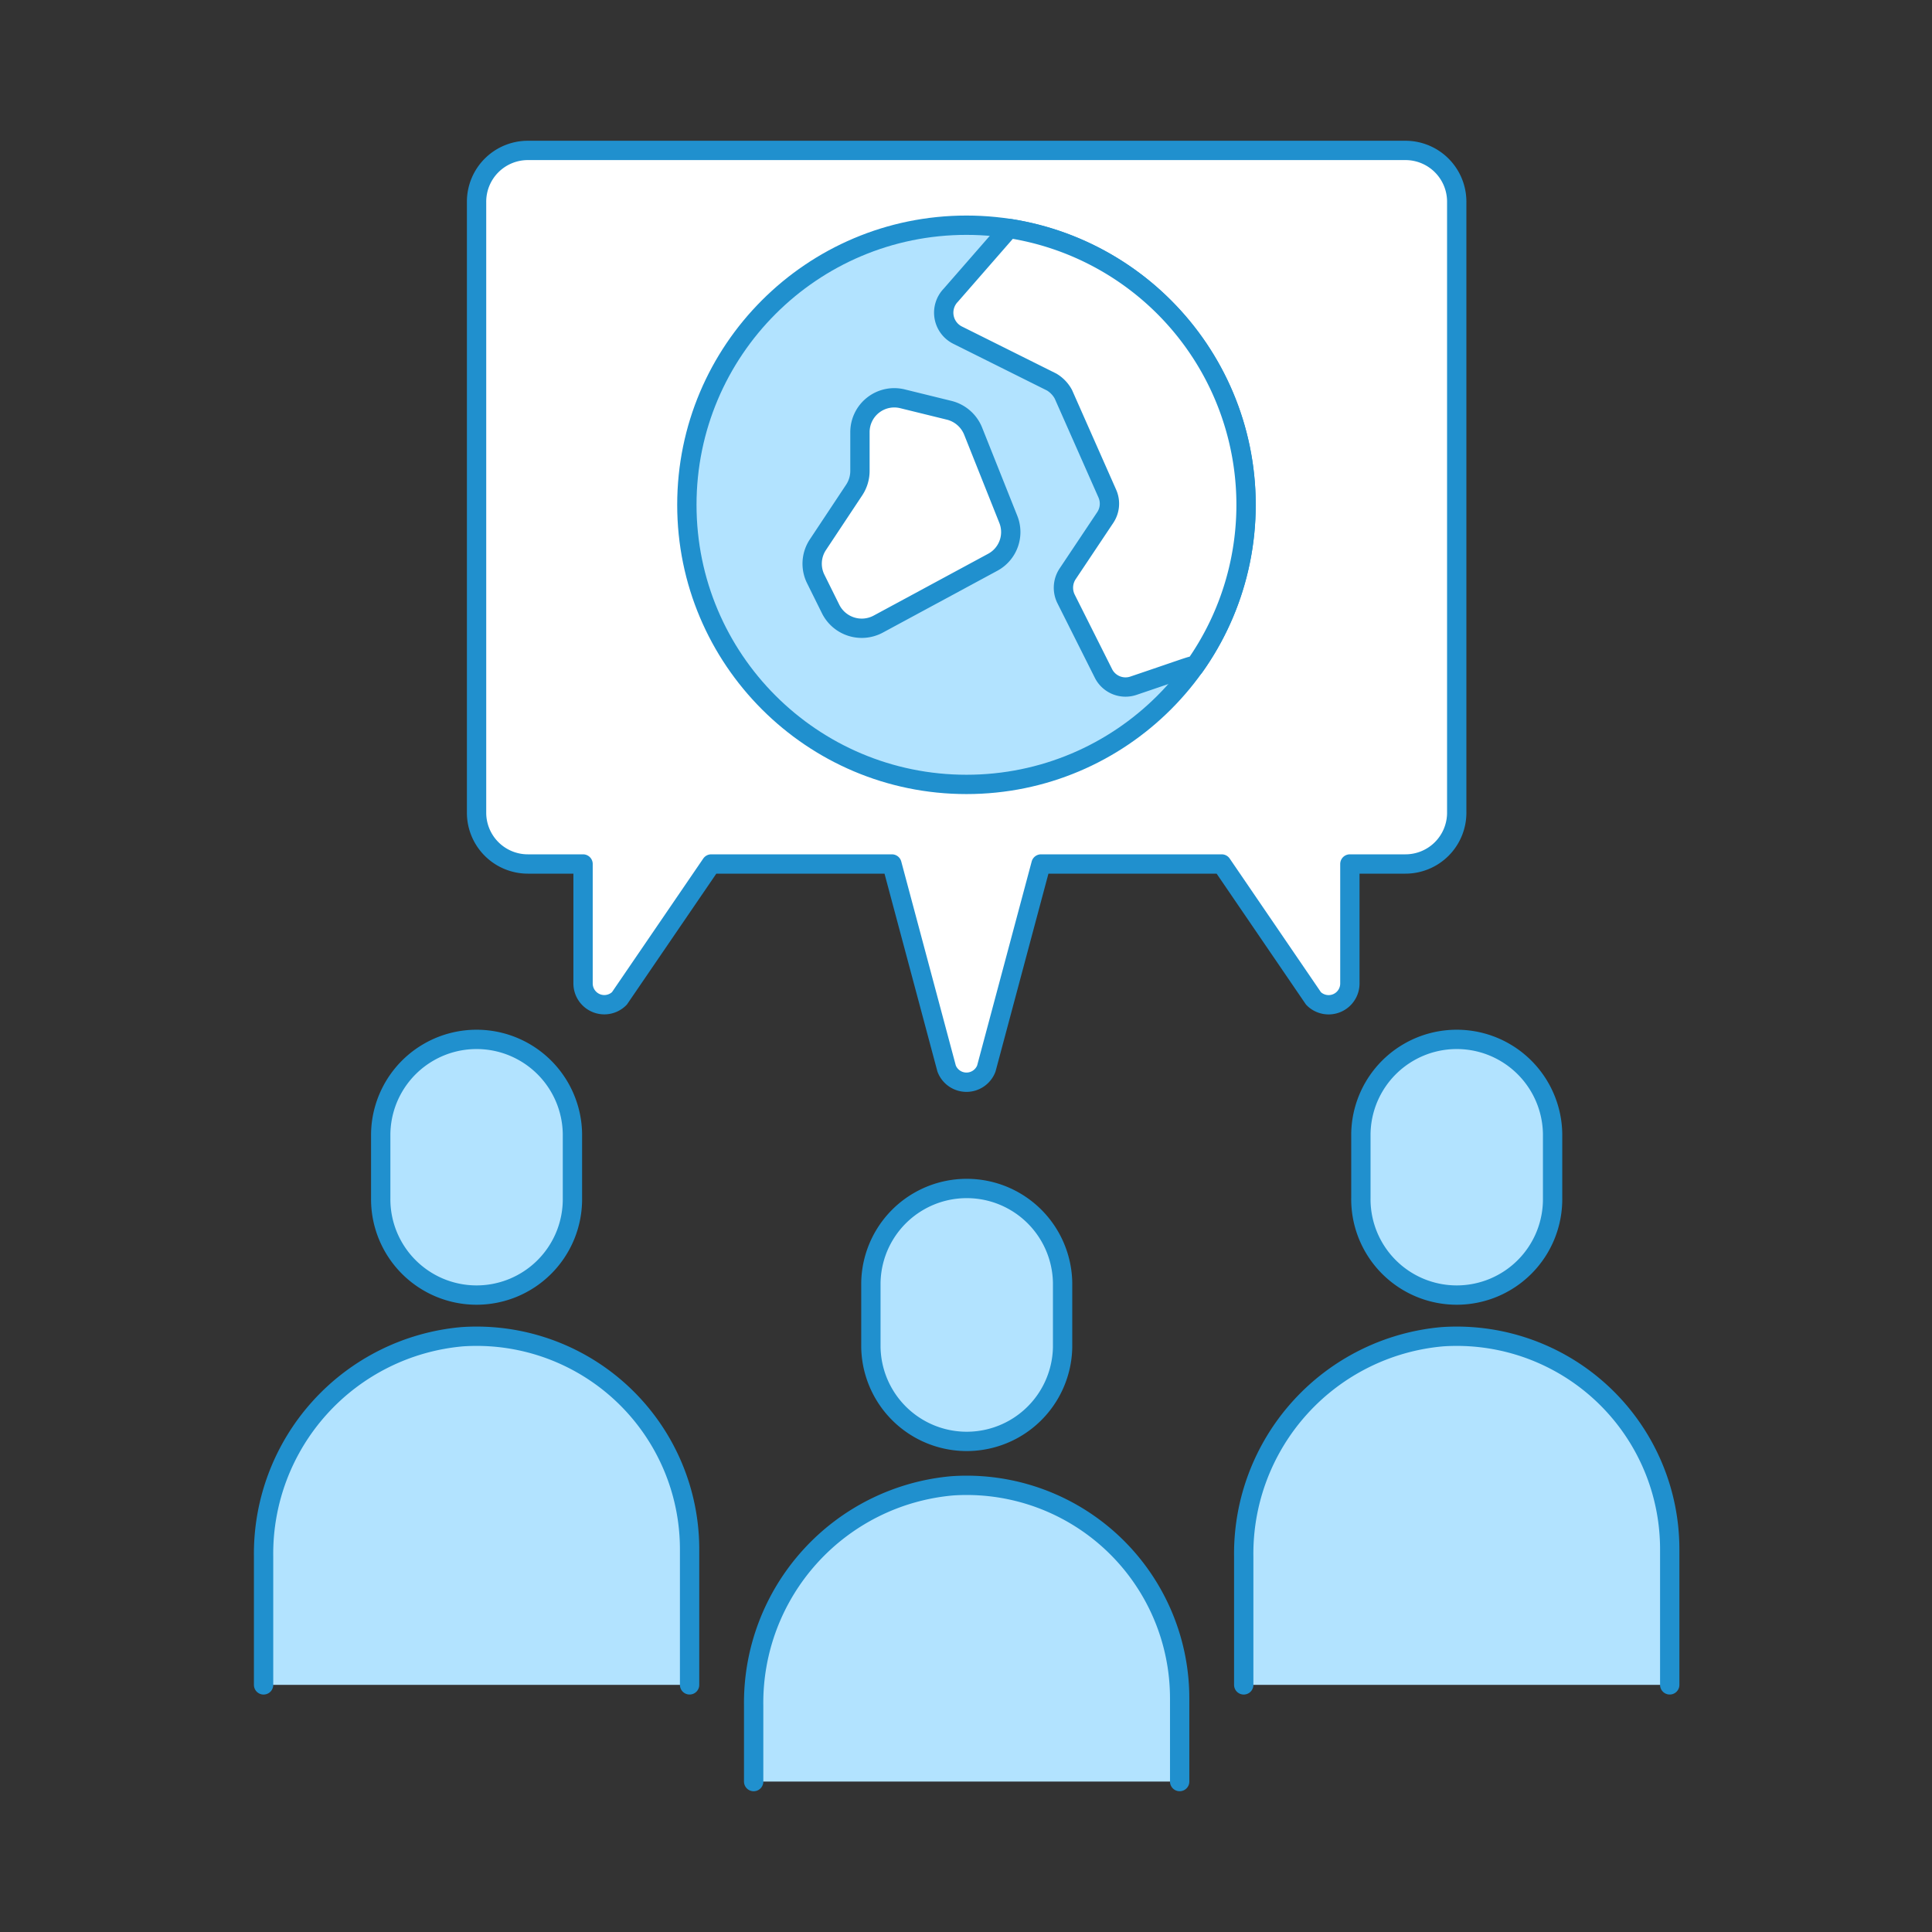 <?xml version="1.0" encoding="UTF-8"?> <svg xmlns="http://www.w3.org/2000/svg" viewBox="0 0 100 100"><rect x="0" y="0" width="100" height="100" fill="#333333" stroke="none"/><defs><style> .a { fill: #f0f2ff; } .b, .c { fill: #B2E3FF; } .b, .d, .e { stroke: #2090CE; stroke-linecap: round; stroke-linejoin: round; } .d { fill: none; } .e { fill: #fff; } </style></defs><title>global-conference--ecology-global-associate-talk-bubble-SEMINAR-CONFERENCE-MEETING-WORLD-NATURE</title><g><g><g><path class="b" d="M29.629,62a4.962,4.962,0,1,1-9.923,0V58.69a4.962,4.962,0,0,1,9.923,0Z"></path><path class="c" d="M13.643,87.209V80.566A11.275,11.275,0,0,1,23.934,69.188a11.026,11.026,0,0,1,11.759,11v7.02Z"></path><path class="d" d="M13.643,87.209V80.566A11.275,11.275,0,0,1,23.934,69.188a11.026,11.026,0,0,1,11.759,11v7.02"></path><path class="b" d="M55,69.715a4.962,4.962,0,0,1-9.923,0V66.407a4.962,4.962,0,0,1,9.923,0Z"></path><path class="c" d="M39.009,92.214v-3.93A11.276,11.276,0,0,1,49.3,76.905a11.026,11.026,0,0,1,11.759,11v4.308Z"></path><path class="d" d="M39.009,92.214v-3.93A11.276,11.276,0,0,1,49.3,76.905a11.026,11.026,0,0,1,11.759,11v4.308"></path><path class="b" d="M80.362,62a4.962,4.962,0,1,1-9.923,0V58.69a4.962,4.962,0,0,1,9.923,0Z"></path><path class="c" d="M64.375,87.209V80.566A11.275,11.275,0,0,1,74.666,69.188a11.025,11.025,0,0,1,11.759,11v7.02Z"></path><path class="d" d="M64.375,87.209V80.566A11.275,11.275,0,0,1,74.666,69.188a11.025,11.025,0,0,1,11.759,11v7.02"></path></g><path class="e" d="M72.747,7.786A2.653,2.653,0,0,1,75.4,10.44V42.067a2.653,2.653,0,0,1-2.653,2.653H69.869V50.9a1.1,1.1,0,0,1-1.882.78L63.236,44.72H53.883L51.052,55.308a1.1,1.1,0,0,1-2.055,0L46.166,44.72H36.813l-4.752,6.957a1.1,1.1,0,0,1-1.882-.78V44.72H27.32a2.653,2.653,0,0,1-2.653-2.653V10.44A2.653,2.653,0,0,1,27.32,7.786Z"></path><g><circle class="b" cx="50.024" cy="26.129" r="14.472"></circle><path class="e" d="M61.824,34.51a14.476,14.476,0,0,0-9.595-22.686l-3.018,3.458a1.3,1.3,0,0,0,.331,2.053l1.631.813,3.262,1.627a1.651,1.651,0,0,1,.606.634l2.274,5.141a1.29,1.29,0,0,1-.1,1.226L55.262,29.7a1.3,1.3,0,0,0-.083,1.3l1.93,3.846a1.278,1.278,0,0,0,1.557.647C62.03,34.356,61.7,34.424,61.824,34.51Z"></path><path class="e" d="M44.511,24.369v-2a1.777,1.777,0,0,1,2.219-1.723l2.412.593a1.806,1.806,0,0,1,1.227,1.075l1.819,4.562a1.775,1.775,0,0,1-.813,2.232l-5.926,3.2A1.8,1.8,0,0,1,43,31.536l-.772-1.557a1.777,1.777,0,0,1,.111-1.792l1.874-2.825A1.793,1.793,0,0,0,44.511,24.369Z"></path></g></g></g></svg> 